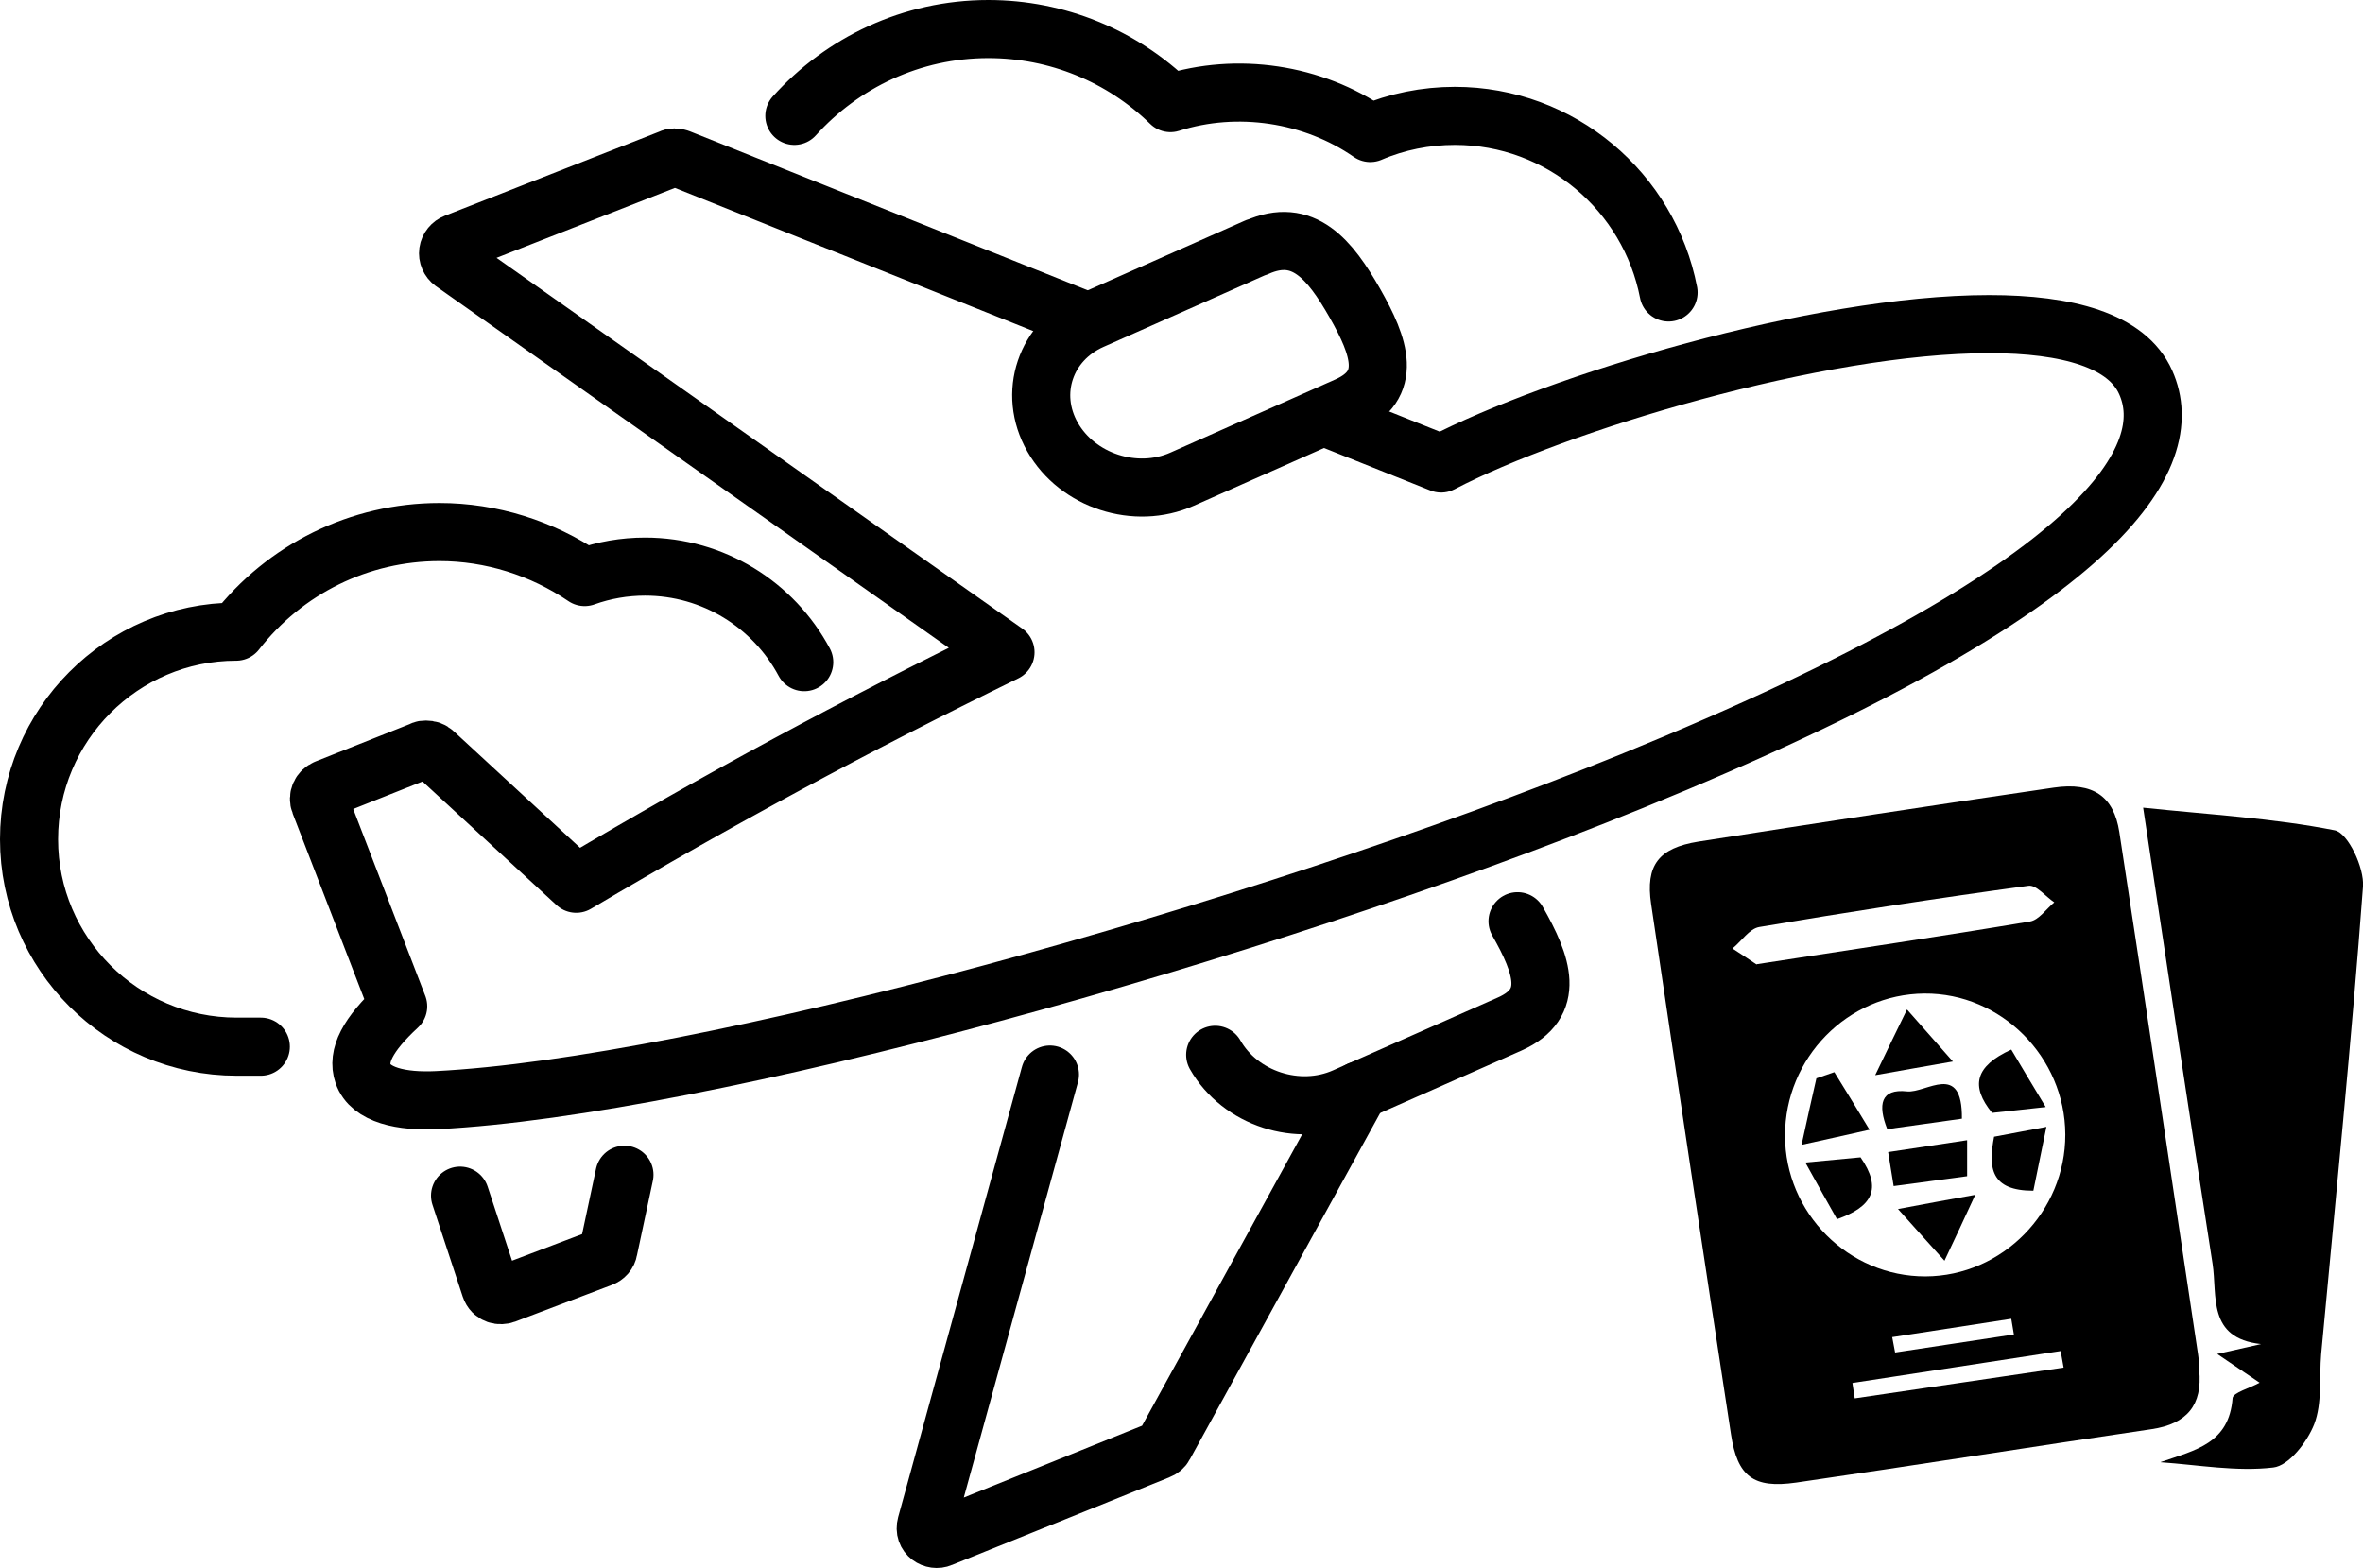 <?xml version="1.0" encoding="UTF-8"?><svg id="Layer_1" xmlns="http://www.w3.org/2000/svg" viewBox="0 0 81.36 53.99"><defs><style>.cls-1{stroke-linecap:round;}.cls-1,.cls-2{fill:none;stroke:#000;stroke-linejoin:round;stroke-width:2px;}.cls-3{stroke-width:0px;}</style></defs><path class="cls-1" d="M41.84,36.32c.86,1.51,2.86,2.16,4.46,1.45l5.68-2.51c1.6-.71,1.13-2.03.27-3.54"/><path class="cls-1" d="M27.69,22.8c-1.06-1.98-3.13-3.29-5.48-3.29-.71,0-1.41.12-2.08.36-1.47-1-3.22-1.55-5-1.55-2.75,0-5.32,1.27-7,3.43-3.93,0-7.13,3.21-7.13,7.15s3.21,7.14,7.15,7.14h.83"/><path class="cls-1" d="M57.45,10.07c-.67-3.46-3.71-6.08-7.36-6.08-1,0-2,.2-2.91.59-1.98-1.37-4.58-1.76-6.88-1.03-1.67-1.63-3.91-2.55-6.27-2.55-2.65,0-5.03,1.16-6.68,2.99"/><path class="cls-1" d="M15.84,41.17l1.04,3.16c.09.27.35.3.51.24l3.32-1.26c.13-.05.22-.15.24-.28l.55-2.58"/><path class="cls-1" d="M36.15,37l-4.26,15.5c-.1.37.26.57.51.46l7.49-3.02c.08-.03.16-.09.2-.17l6.72-12.23"/><path class="cls-2" d="M37.47,11.08l-14.09-5.63s-.1-.03-.14-.03-.09,0-.14.03l-7.42,2.91c-.13.05-.23.17-.25.31s.04.28.16.37l19.03,13.42c-5.26,2.57-9.85,5.05-14.78,7.97l-4.9-4.52c-.07-.07-.17-.1-.27-.1-.05,0-.1,0-.14.03l-3.3,1.31c-.2.08-.3.3-.22.5l2.7,7c-1.06.98-1.42,1.71-1.21,2.32.25.74,1.33.97,2.55.91,9.09-.46,28.09-5.68,41.13-10.98,16.52-6.72,18.82-11.22,17.7-13.73-.64-1.45-2.7-2.01-5.39-2.01-5.9,0-14.89,2.72-18.87,4.8l-4.03-1.61"/><path class="cls-2" d="M43.27,8.51l-5.68,2.52c-1.6.71-2.21,2.51-1.35,4.02s2.86,2.16,4.46,1.45l5.68-2.52c1.6-.71,1.13-2.03.27-3.54s-1.78-2.64-3.38-1.92h0Z"/><path class="cls-3" d="M75.72,47.17c.12,1.21-.42,1.86-1.64,2.04-4.08.6-8.16,1.25-12.24,1.84-1.47.21-2.02-.21-2.24-1.66-.93-6.08-1.85-12.17-2.75-18.26-.2-1.34.26-1.93,1.62-2.15,4.08-.64,8.15-1.26,12.24-1.86,1.36-.2,2.07.3,2.26,1.53.92,5.99,1.81,11.99,2.71,17.98.03.18.03.36.04.54ZM71.11,39.06c-.01-2.66-2.21-4.87-4.85-4.85-2.65.02-4.8,2.22-4.8,4.89,0,2.67,2.19,4.86,4.84,4.85,2.64-.01,4.82-2.23,4.81-4.89ZM60.49,33.2c3.31-.51,6.36-.96,9.4-1.47.31-.05.56-.43.84-.66-.3-.2-.62-.61-.89-.57-3.1.42-6.19.9-9.27,1.42-.34.06-.61.49-.92.74.33.21.65.43.83.55ZM71.05,47.08l-.1-.56c-2.39.37-4.78.73-7.17,1.1.03.18.05.35.08.53,2.4-.35,4.79-.71,7.19-1.06ZM65.15,46.04c.03.18.07.35.1.53,1.36-.21,2.73-.41,4.09-.62-.03-.18-.06-.36-.09-.54-1.36.21-2.73.42-4.09.63Z"/><path class="cls-3" d="M74.4,50.34c1.2-.41,2.35-.64,2.47-2.2.02-.19.59-.34.93-.53-.43-.29-.85-.58-1.46-.99.71-.16,1.11-.25,1.51-.34-1.86-.2-1.5-1.67-1.67-2.77-.8-5.13-1.57-10.27-2.39-15.7,2.28.24,4.47.36,6.6.78.45.09,1.02,1.29.97,1.94-.4,5.37-.94,10.72-1.44,16.09-.07.81.04,1.69-.24,2.42-.24.61-.87,1.43-1.41,1.49-1.26.15-2.58-.09-3.87-.18Z"/><path class="cls-3" d="M65.2,40.84c-.07-.43-.12-.74-.19-1.17.9-.14,1.76-.26,2.72-.41v1.24c-.79.11-1.58.21-2.53.34Z"/><path class="cls-3" d="M63.16,36.92c.37.6.74,1.2,1.21,1.98-.93.21-1.48.33-2.34.52.2-.91.35-1.6.51-2.29.2-.07.41-.14.61-.21Z"/><path class="cls-3" d="M67.55,38.52c-.9.13-1.73.24-2.57.36-.33-.84-.23-1.4.68-1.3.66.07,1.91-1.05,1.89.94Z"/><path class="cls-3" d="M70.43,38.12c-.79.09-1.31.14-1.84.2-.75-.92-.59-1.61.66-2.18.34.57.7,1.18,1.18,1.97Z"/><path class="cls-3" d="M62.15,40.03c.83-.08,1.39-.13,1.91-.18.75,1.08.41,1.7-.81,2.13-.32-.57-.65-1.15-1.09-1.95Z"/><path class="cls-3" d="M68.66,39.14c.56-.11,1.04-.19,1.8-.34-.17.83-.31,1.52-.45,2.2-1.47,0-1.56-.78-1.35-1.87Z"/><path class="cls-3" d="M68.01,41.14c-.43.93-.68,1.47-1.06,2.27-.58-.64-.99-1.1-1.6-1.78.95-.18,1.61-.3,2.66-.49Z"/><path class="cls-3" d="M64.57,37.01c.45-.94.71-1.47,1.09-2.25.57.65.98,1.11,1.58,1.79-.96.17-1.62.28-2.67.47Z"/></svg>